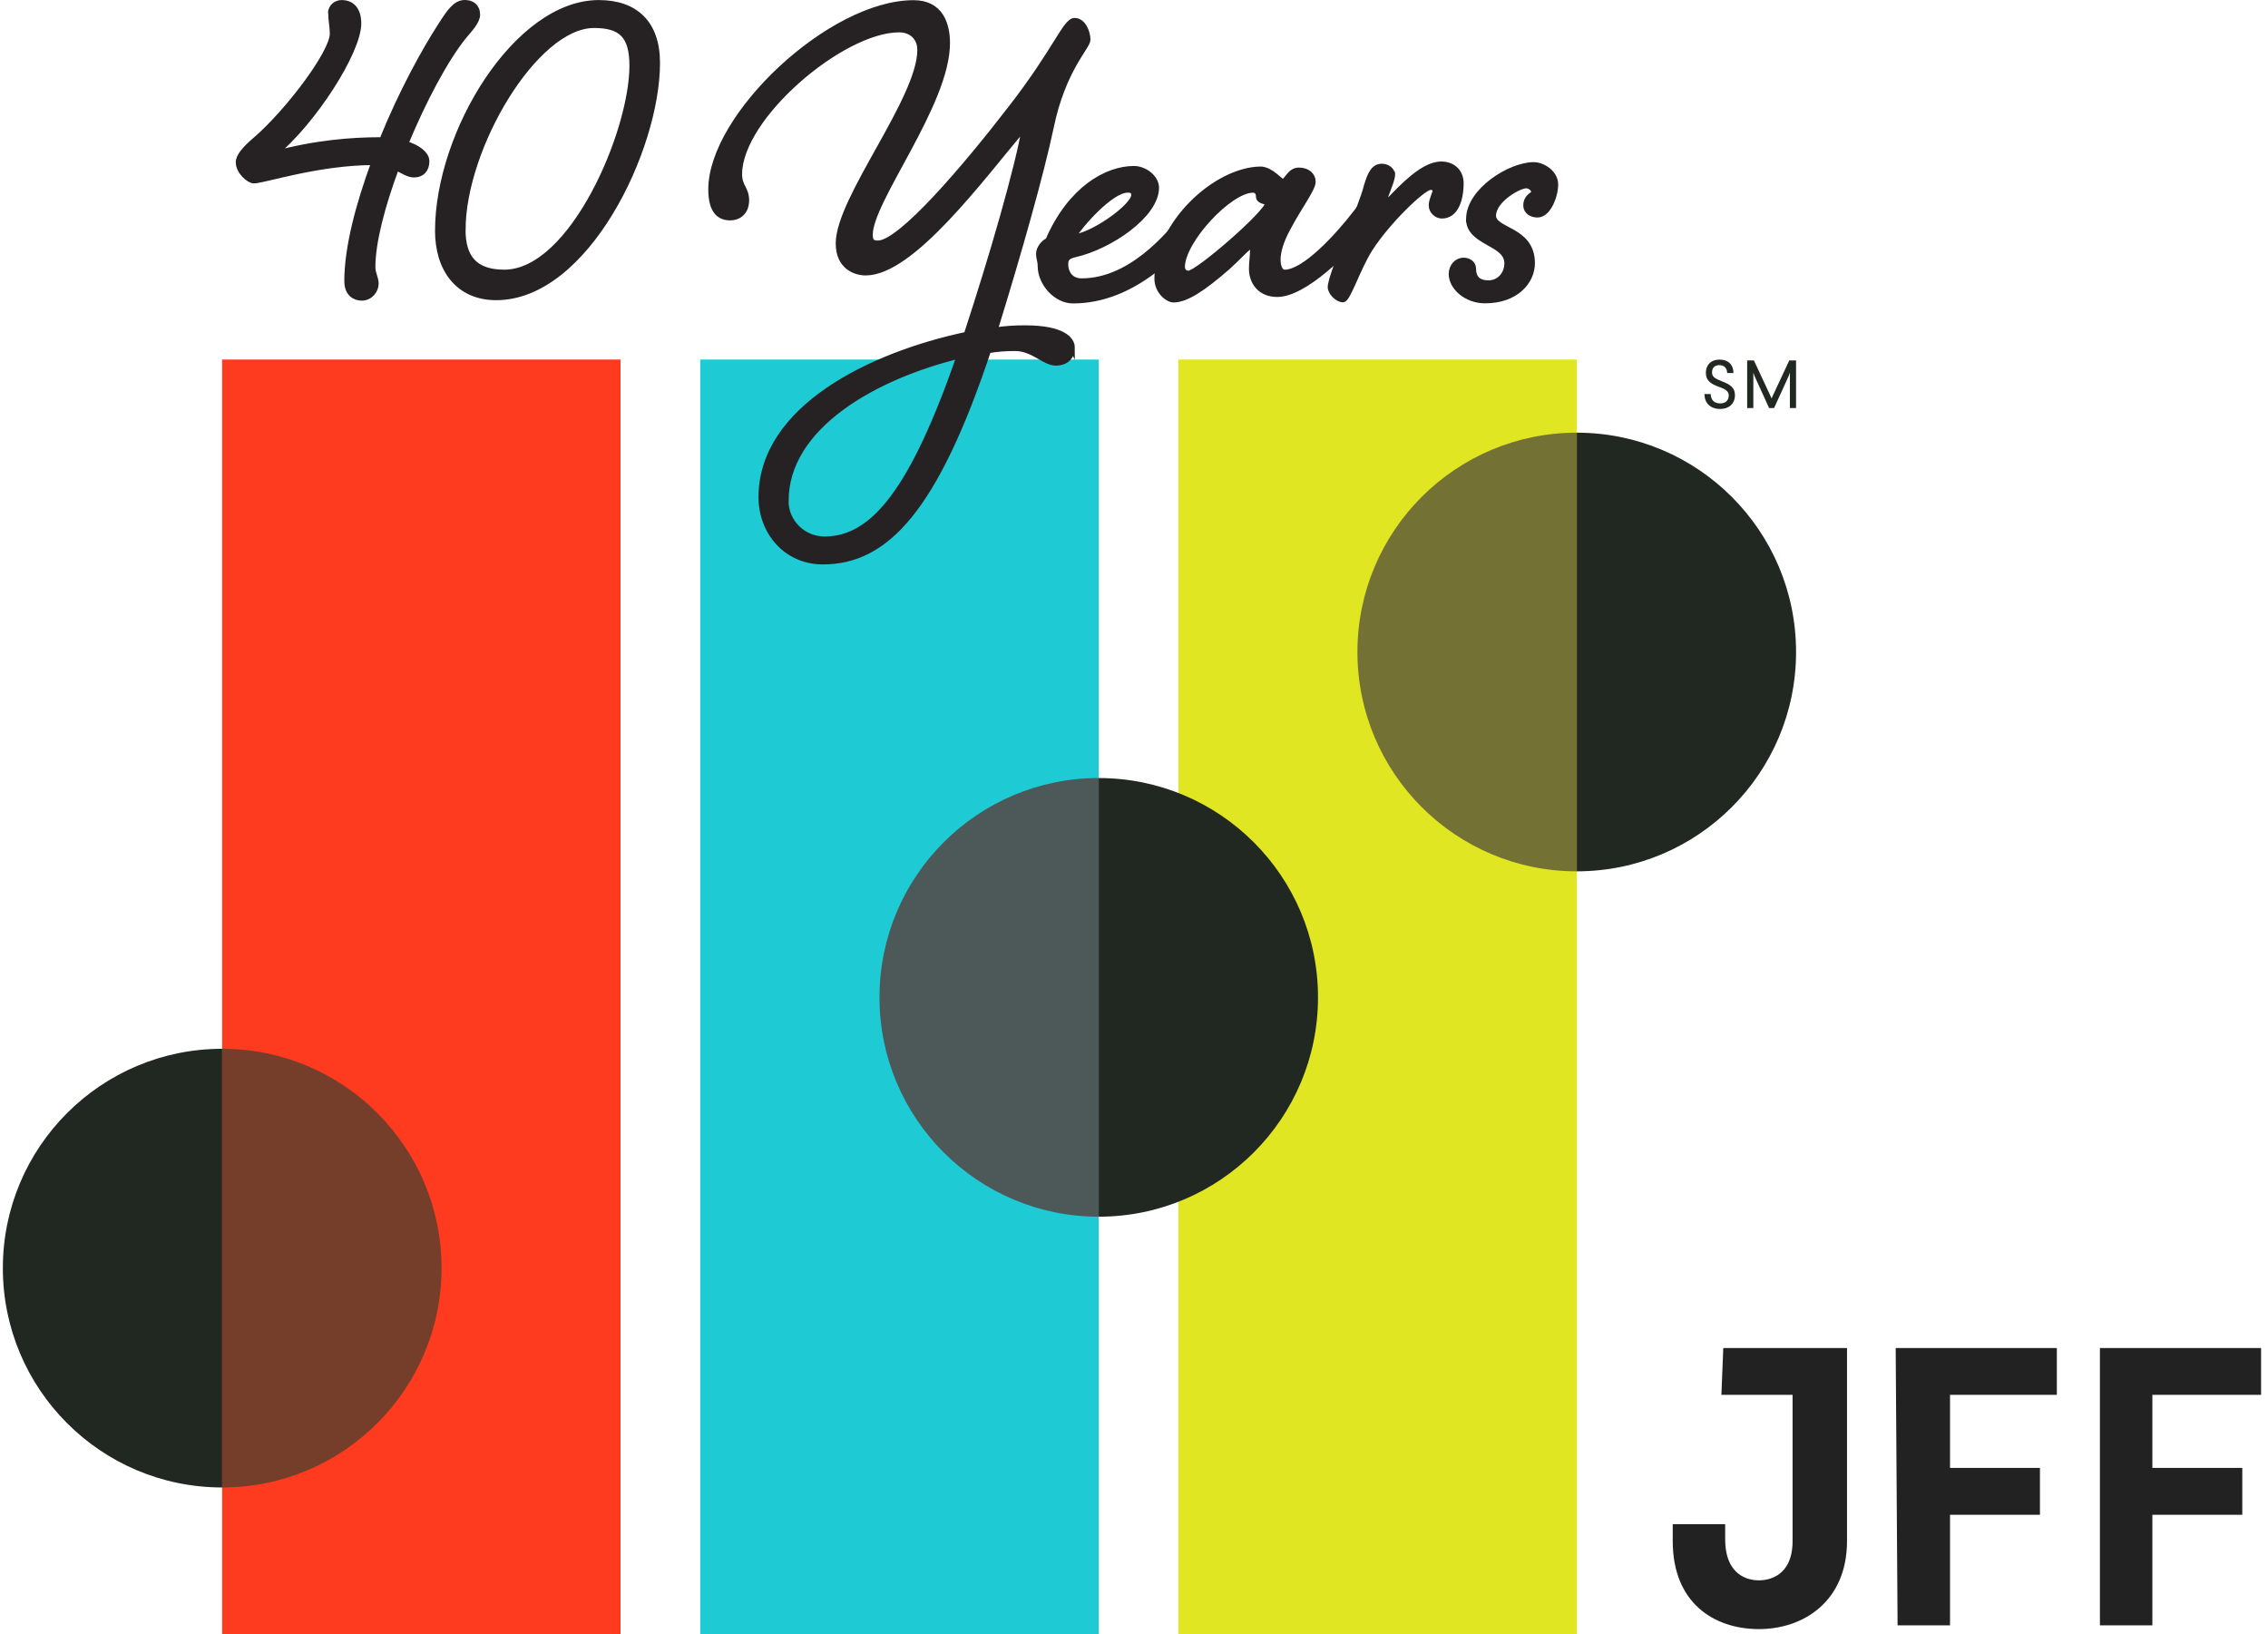<?xml version="1.0" encoding="UTF-8"?>
<svg id="a" data-name="Layer 1" xmlns="http://www.w3.org/2000/svg" width="397" height="286" viewBox="0 0 397 286">
  <g>
    <path d="M314.39,114.12c0,21.2-17.19,38.39-38.39,38.39s-38.39-17.19-38.39-38.39,17.19-38.39,38.39-38.39,38.39,17.19,38.39,38.39" fill="#212721"/>
    <rect x="206.27" y="62.93" width="69.74" height="223.19" fill="#e0e621"/>
    <path d="M230.71,174.57c0,21.2-17.19,38.39-38.39,38.39s-38.39-17.19-38.39-38.39,17.19-38.39,38.39-38.39,38.39,17.19,38.39,38.39" fill="#212721"/>
    <path d="M77.28,221.96c0,21.2-17.19,38.39-38.39,38.39S.5,243.16,.5,221.96s17.19-38.39,38.39-38.39,38.39,17.19,38.39,38.39" fill="#212721"/>
    <rect x="38.88" y="62.93" width="69.74" height="223.19" fill="#fe3b1f"/>
    <path d="M38.9,183.57h-.02v76.78h.02c21.2,0,38.39-17.19,38.39-38.39s-17.19-38.39-38.39-38.39" fill="#743e2a"/>
    <rect x="122.58" y="62.93" width="69.74" height="223.19" fill="#1ecad3"/>
    <path d="M192.32,136.18c-21.19,0-38.37,17.19-38.37,38.39s17.18,38.38,38.37,38.39v-76.78" fill="#4d5858"/>
    <path d="M276,75.73c-21.2,0-38.39,17.19-38.39,38.39s17.19,38.39,38.39,38.39h0V75.73h0" fill="#747135"/>
    <path d="M303.43,65.29h-1.1c-.01-.89-.57-1.38-1.37-1.38s-1.28,.46-1.28,1.26,.52,1.08,1.65,1.54c1.68,.62,2.36,1.23,2.36,2.45,0,1.52-1.07,2.42-2.58,2.42-1.76,0-2.74-1.06-2.76-2.61h1.1c.02,1.06,.63,1.64,1.68,1.64,.98,0,1.48-.6,1.48-1.38,0-.71-.5-1.1-1.75-1.53-1.42-.52-2.26-1.1-2.26-2.44s.86-2.32,2.4-2.32c1.45,0,2.4,.81,2.44,2.36" fill="#212721"/>
    <polygon points="313.31 71.42 313.31 65.22 313.09 65.84 310.54 71.42 309.67 71.42 307.13 65.84 306.91 65.22 306.91 71.42 305.83 71.42 305.83 63.09 307.01 63.09 309.87 69.21 310.1 69.74 310.34 69.21 313.2 63.09 314.39 63.09 314.39 71.42 313.31 71.42" fill="#212721"/>
  </g>
  <g>
    <path d="M57.92,2.31c0-1.13,.95-1.8,1.89-1.8,1.7,0,2.93,1.13,2.93,3.59,0,4.92-7.85,17.21-14.75,22.88,7.19-1.99,13.8-2.46,18.44-2.46h.47c3.31-8.23,7.47-15.79,10.31-20.14,1.51-2.36,2.55-3.88,4.16-3.88,1.23,0,2.17,.66,2.17,2.08,0,1.13-1.32,2.55-2.36,3.78-3.21,3.97-7.09,11.25-10.21,18.81,2.27,.66,3.69,1.89,3.69,3.03,0,1.51-.85,2.36-2.17,2.36-1.04,0-1.89-.66-3.12-1.23-2.46,6.62-4.16,13.05-4.16,17.4,0,1.23,.57,1.89,.57,2.93,0,1.13-.95,2.46-2.46,2.46-1.13,0-2.55-.66-2.55-2.93,0-5.86,1.99-13.33,4.73-20.8-9.83,0-19.29,3.21-21.08,3.21-.76,0-2.65-1.51-2.65-3.21,0-1.04,1.13-2.36,3.03-3.97,5.48-4.73,13.43-15.13,13.43-18.53,0-1.13-.28-2.46-.28-3.59h-.03Z" fill="#262223" stroke="#262223" stroke-miterlimit="10"/>
    <path d="M115.03,11.01c0,15.13-12.48,41.03-28.17,41.03-6.71,0-10.21-5.01-10.21-11.63C76.65,23.2,90.45,.51,104.82,.51c6.33,0,10.21,3.5,10.21,10.49h0Zm-34.04,29.22c0,4.82,2.08,7.47,7.28,7.47,11.91,0,22.41-24.58,22.41-36.21,0-5.39-2.08-7.09-6.71-7.09-10.31,0-22.97,21.46-22.97,35.83h-.01Z" fill="#262223" stroke="#262223" stroke-miterlimit="10"/>
    <path d="M187.64,60.84c0,1.42-.85,2.65-2.84,2.65s-3.97-2.55-7.09-2.55c-1.51,0-3.12,.09-4.73,.38-9.27,27.8-17.87,36.97-28.93,36.97-6.52,0-10.78-5.29-10.78-11.25,0-15.5,19-24.87,35.93-28.46,4.44-13.52,9.08-29.5,10.21-36.49-7.85,9.36-19.85,25.62-27.89,25.62-1.7,0-4.73-.95-4.73-5.11,0-7.85,14.28-25.24,14.28-33.85,0-2.17-1.51-3.59-3.69-3.59-10.02,0-27.98,15.32-27.98,25.34,0,2.17,1.23,2.55,1.23,4.54s-1.23,3.03-2.84,3.03-3.31-.85-3.31-4.92c0-12.86,20.89-32.62,35.45-32.62,4.73,0,5.86,3.78,5.86,7,0,10.68-13.52,27.51-13.52,33.56,0,1.32,.57,1.51,1.42,1.51,3.97,0,15.32-13.33,23.26-23.64,7.94-10.21,9.55-15.32,11.16-15.32,1.51,0,2.27,2.08,2.27,3.31s-4.35,5.2-6.43,15.32c-1.7,8.04-5.58,21.84-9.83,35.55,1.8-.28,3.59-.38,5.29-.38,6.62,0,8.23,1.99,8.23,3.4h0Zm-50.11,26.85c0,3.69,3.03,6.71,6.81,6.71,8.6,0,15.5-8.7,23.64-32.15-14.75,3.59-30.44,12.29-30.44,25.43h-.01Z" fill="#262223" stroke="#262223" stroke-miterlimit="10"/>
    <path d="M207.77,37.11c1.13-1.42,1.99-2.36,2.93-2.36s1.32,.57,1.32,1.32c0,.85-.38,1.42-1.42,2.74-4.54,5.39-12.29,13.8-22.79,13.8-2.93,0-5.67-3.03-5.67-6.05,0-.95-.28-1.23-.28-2.17,0-.85,.76-1.89,1.61-2.27,3.88-8.98,10.21-12.57,15.03-12.57,1.8,0,3.88,1.51,3.88,3.31,0,4.82-8.23,10.3-14.09,11.63-1.7,.38-1.8,.95-1.8,1.89s.57,2.84,2.84,2.84c8.32,0,15.03-7.56,18.44-12.1h0Zm-20.04,4.43c3.31-.09,10.78-5.39,10.78-7.37,0-.76-.38-.95-1.13-.95-2.93,0-8.23,6.05-9.64,8.32h0Z" fill="#262223" stroke="#262223" stroke-miterlimit="10"/>
    <path d="M227.34,29.83c1.51,0,2.46,.85,2.46,1.99,0,1.23-2.46,4.44-4.44,8.22-1.13,2.08-1.7,3.97-1.7,5.39,0,1.23,.38,2.27,1.23,2.27,3.4,0,9.08-6.05,12.57-10.59,1.04-1.42,1.89-2.36,2.84-2.36s1.32,.57,1.32,1.32c0,.85-.38,1.42-1.42,2.74-4.54,5.39-11.91,12.67-16.64,12.67-2.93,0-4.44-2.08-4.44-4.44,0-1.04,.19-2.36,.19-3.21,0-.57,0-.85-.19-.85-.57,0-2.08,1.8-4.16,3.69-4.44,3.88-7.37,5.77-9.55,5.77-.95,0-2.84-1.42-2.84-3.69,0-9.64,10.31-19,18.06-19.1,1.8,0,3.5,2.17,3.88,2.17,.76,0,1.23-1.99,2.84-1.99h0Zm-20.42,16.92c0,.57,.38,1.13,1.13,1.13,1.61,0,13.9-10.68,13.9-12.29,0-.47-1.61-.19-1.61-1.23,0-.57-.28-1.13-1.04-1.13-4.07,0-12.39,8.89-12.39,13.52h.01Z" fill="#262223" stroke="#262223" stroke-miterlimit="10"/>
    <path d="M243.7,30.58c0,1.13-1.32,3.59-1.32,4.44,0,.19,0,.28,.19,.28,.38,0,.66-.28,1.13-.76,3.5-3.69,6.24-5.77,8.6-5.77,1.8,0,3.4,1.13,3.4,3.31,0,2.93-.95,5.67-3.31,5.67-.85,0-1.8-.76-1.8-1.8,0-.95,.66-2.08,.66-2.55,0-.38-.28-.66-.85-.66-1.32,0-7.56,6.05-10.59,10.78-2.17,3.4-3.88,8.89-4.73,8.89-.95,0-2.17-1.23-2.17-2.17,0-1.04,1.51-5.11,2.93-8.6,1.51-3.59,2.93-7.19,3.4-9.08,.66-2.27,1.32-3.4,2.65-3.4,.95,0,1.8,.66,1.8,1.42h.01Z" fill="#262223" stroke="#262223" stroke-miterlimit="10"/>
    <path d="M257.13,38.34c0-4.92,7.19-9.46,11.34-9.46,1.61,0,3.78,1.42,3.78,3.4s-1.23,5.29-3.12,5.29c-1.04,0-1.99-.57-1.99-1.61,0-1.61,1.42-1.89,1.42-2.27,0-.57-.66-1.23-1.42-1.23-1.32,0-5.77,2.55-5.77,5.29s6.81,2.27,6.81,8.32c0,3.12-2.74,6.52-8.23,6.52-3.31,0-5.86-2.36-5.86-4.63,0-1.32,.95-2.36,2.08-2.36,.85,0,1.7,.47,1.7,1.42,0,1.61,.85,2.55,2.65,2.55,1.99,0,3.31-1.61,3.31-3.5,0-3.69-6.71-3.5-6.71-7.75v.02Z" fill="#262223" stroke="#262223" stroke-miterlimit="10"/>
  </g>
  <path d="M301.66,235.94h21.65v33.78c0,10.5-7.54,15.42-15.42,15.42s-15.09-4.59-15.09-15.42v-2.95h9.18v2.62c0,6.56,4.26,7.22,5.9,7.22s5.9-.66,5.9-6.89v-25.58h-12.46s.33-8.2,.33-8.2Zm30.5,48.54h9.18v-19.35h15.74v-8.2h-15.74v-12.79h18.7v-8.2h-28.21l.33,48.54Zm63.63-40.34v-8.2h-28.21v48.54h9.18v-19.35h15.74v-8.2h-15.74v-12.79s19.02,0,19.02,0Z" fill="#222"/>
</svg>